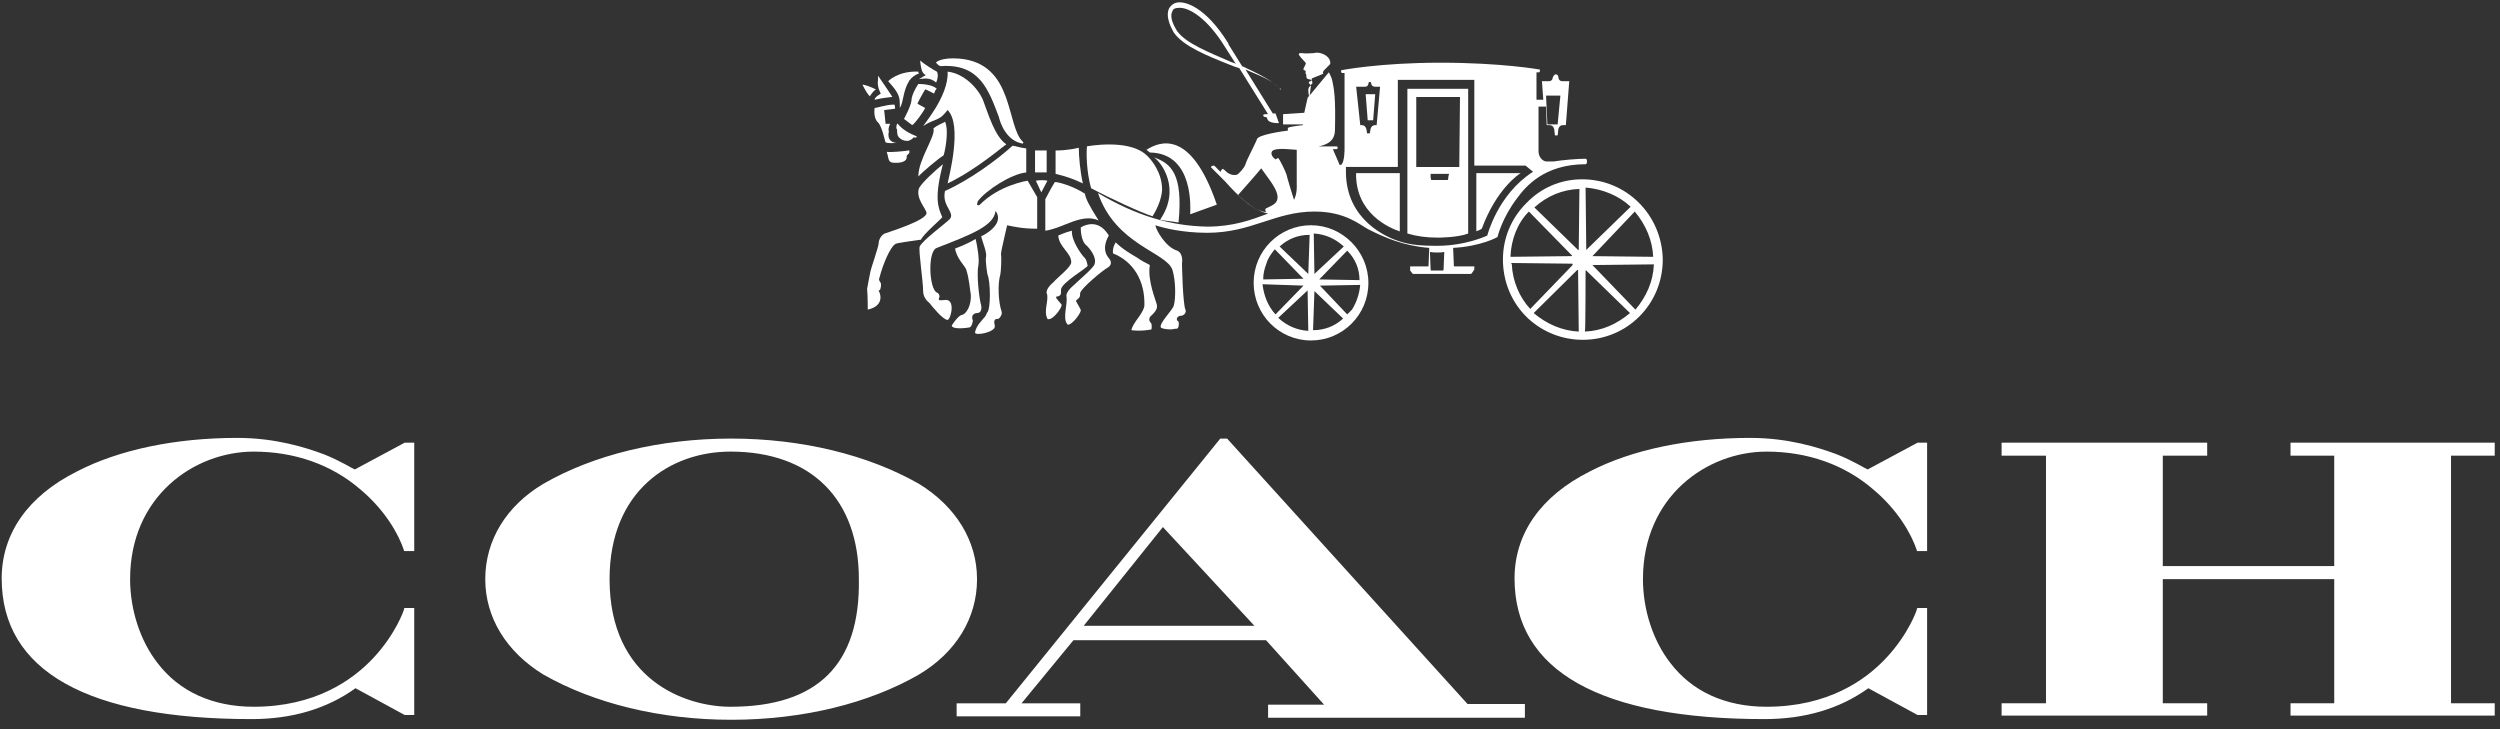 <svg xmlns="http://www.w3.org/2000/svg" width="144" height="42" viewBox="0 0 144 42" fill="none"><rect x="0" y="0" width="144" height="42" fill="#333333" stroke="none"/><g clip-path="url(#clip0_141_1100)"><path d="M52.933 27.869C50.022 26.21 46.205 25.262 42.114 25.262C37.983 25.262 34.167 26.21 31.295 27.869C29.17 29.133 27.951 31.109 27.951 33.361C27.951 35.573 29.17 37.548 31.295 38.852C34.206 40.511 38.022 41.459 42.114 41.459C46.245 41.459 50.061 40.511 52.933 38.852C55.057 37.588 56.277 35.612 56.277 33.361C56.277 31.148 55.057 29.173 52.933 27.869ZM42.075 40.709C39.478 40.709 35.111 39.168 35.111 33.361C35.111 28.264 38.612 26.012 42.075 26.012C46.756 26.012 49.471 28.778 49.471 33.361C49.55 38.259 47.11 40.709 42.075 40.709Z" fill="white"></path><path d="M143.697 26.247V25.496H131.934V26.247H134.452V32.607H124.577V26.247H127.134V25.614V25.496H115.292V26.247H117.849V40.508H115.292V41.219H127.134V40.508H124.577V33.358H134.452V40.508H131.934V41.219H143.619H143.697V40.508H141.179V26.247H143.697Z" fill="white"></path><path d="M70.681 25.262H70.288L57.934 40.511H55.102V41.262H62.223V40.511H58.839L61.829 36.877H72.924L76.268 40.59H73.042V41.341H87.834V40.551H84.53L70.681 25.262ZM62.419 36.047L66.983 30.358L72.255 36.047H62.419Z" fill="white"></path><path d="M20.437 27.04C20.241 26.961 19.65 26.566 18.667 26.171C17.605 25.776 15.874 25.223 13.67 25.223C10.13 25.223 6.864 25.894 4.425 27.159C1.592 28.581 0.097 30.753 0.097 33.321C0.097 38.655 5.055 41.42 14.497 41.42C16.818 41.42 18.824 40.828 20.477 39.642L23.309 41.183H23.86V35.02H23.309L23.27 35.06V35.099C23.27 35.139 22.798 36.521 21.5 37.904C20.319 39.168 18.155 40.709 14.615 40.709C12.254 40.709 10.326 39.84 9.067 38.181C8.084 36.916 7.494 35.139 7.494 33.361C7.494 28.581 11.192 26.013 14.615 26.013C16.975 26.013 19.1 26.763 20.752 28.186C22.168 29.371 22.955 30.753 23.27 31.702V31.741H23.86V25.499H23.309L20.437 27.04Z" fill="white"></path><path d="M107.578 27.04C107.381 26.961 106.791 26.566 105.808 26.171C104.745 25.776 103.014 25.223 100.811 25.223C97.27 25.223 94.005 25.894 91.566 27.159C88.733 28.581 87.238 30.753 87.238 33.321C87.238 38.655 92.195 41.42 101.637 41.42C103.958 41.42 105.965 40.828 107.617 39.642L110.45 41.183H111.001V35.02H110.45L110.411 35.06V35.099C110.411 35.139 109.938 36.521 108.64 37.904C107.46 39.168 105.296 40.709 101.755 40.709C99.395 40.709 97.467 39.84 96.208 38.181C95.225 36.916 94.634 35.139 94.634 33.361C94.634 28.581 98.332 26.013 101.755 26.013C104.116 26.013 106.24 26.763 107.893 28.186C109.309 29.371 110.096 30.753 110.411 31.702V31.741H111.001V25.499H110.45L107.578 27.04Z" fill="white"></path><path d="M80.628 13.329V9.972H78.11C78.071 12.302 80.038 13.132 80.628 13.329Z" fill="white"></path><path d="M84.997 13.329C85.076 13.29 85.194 13.29 85.351 13.171C86.216 10.841 87.515 10.011 87.593 9.972C86.807 9.972 85.626 9.972 85.036 9.972V13.329H84.997Z" fill="white"></path><path d="M59.978 11.08L60.332 10.408C60.136 10.369 59.9 10.369 59.664 10.408L59.978 11.08Z" fill="white"></path><path d="M62.374 10.565C62.217 9.893 62.138 8.985 62.138 8.511C61.47 8.669 60.919 8.669 60.801 8.669V10.012C61.43 10.17 61.784 10.288 62.374 10.565Z" fill="white"></path><path d="M60.288 9.931V8.667C60.209 8.667 59.698 8.667 59.619 8.667V9.931C59.619 9.931 59.776 9.931 59.973 9.931C60.17 9.931 60.288 9.931 60.288 9.931Z" fill="white"></path><path d="M66.386 12.459C66.937 11.59 66.937 10.918 66.937 10.918C66.937 9.97 66.347 9.18 65.954 8.864C64.891 7.995 62.61 8.43 62.61 8.43C62.57 8.785 62.57 9.852 62.846 10.839C63.869 11.393 65.757 12.262 66.386 12.459Z" fill="white"></path><path d="M63.868 13.567C63.632 13.172 63.12 12.619 62.255 13.093C62.255 13.093 62.216 13.883 62.609 14.16C62.766 14.318 63.199 14.831 63.042 15.226C63.002 15.424 62.058 16.214 61.822 16.451C61.35 16.846 61.429 17.083 61.429 17.083C61.507 17.518 61.193 18.308 61.468 18.663C61.508 18.703 61.508 18.703 61.508 18.703C61.783 18.703 62.255 18.031 62.255 17.873C62.255 17.794 61.98 17.399 61.98 17.32C62.019 17.241 62.058 17.281 62.176 17.123C62.216 17.083 62.216 16.925 62.216 16.886C62.255 16.609 63.553 15.542 63.789 15.424C64.183 15.187 63.868 14.871 63.868 14.871C63.396 14.318 63.829 13.646 63.868 13.567Z" fill="white"></path><path d="M59.191 10.408C59.191 10.408 57.578 10.645 56.437 11.791C56.358 11.87 56.28 11.791 56.28 11.791C56.28 11.791 56.28 11.712 56.319 11.593C56.791 10.961 58.247 10.013 59.112 9.934V8.551C58.758 8.512 58.443 8.393 58.325 8.393C57.499 9.144 55.925 10.329 54.431 11.001C54.273 11.751 54.785 12.068 54.785 12.423C54.785 12.502 54.745 12.581 54.706 12.621C54.431 12.897 53.132 13.845 52.975 14.201C52.896 14.438 53.172 16.176 53.172 16.769C53.172 17.203 53.526 17.44 53.526 17.44C53.683 17.638 54.312 18.428 54.588 18.428C54.785 18.349 55.06 17.164 54.391 17.282C54.037 17.322 54.037 17.282 54.116 17.085C54.116 17.006 54.076 16.887 53.958 16.848C53.526 16.65 53.408 14.477 53.958 14.28C55.886 13.529 57.263 13.016 57.342 12.146C57.932 12.937 56.555 13.608 56.516 13.608C56.594 13.964 56.87 14.556 56.791 14.833C56.752 15.03 56.87 15.781 56.87 15.781C57.066 16.216 57.066 17.796 56.87 17.993C56.83 18.033 56.791 18.191 56.712 18.27C56.555 18.468 56.24 18.744 56.161 19.139C56.122 19.376 57.342 19.139 57.303 18.784C57.303 18.704 57.224 18.547 57.303 18.428C57.342 18.349 57.46 18.389 57.538 18.349C57.617 18.27 57.735 18.112 57.696 17.954C57.499 17.401 57.46 16.334 57.617 15.821C57.657 15.663 57.696 14.872 57.657 14.635C57.657 14.438 58.011 13.016 58.011 12.976C58.404 13.055 58.876 13.174 59.742 13.174C59.742 12.739 59.742 12.581 59.742 11.356L59.191 10.408Z" fill="white"></path><path d="M63.279 12.697C62.728 11.828 62.531 11.433 62.492 11.156C61.744 10.682 60.958 10.485 60.761 10.485C60.603 10.722 60.21 11.472 60.21 11.472C60.21 12.697 60.21 12.855 60.21 13.29C61.272 13.132 62.295 12.262 63.279 12.697Z" fill="white"></path><path d="M66.821 12.658C67.214 12.737 67.411 12.737 67.883 12.816C68.158 10.011 67.45 9.418 66.467 9.063C66.899 9.339 68.04 10.88 66.821 12.658Z" fill="white"></path><path d="M51.203 7.564C51.163 7.525 51.163 7.327 51.281 7.13C51.242 7.13 51.006 7.13 51.006 7.13C51.006 7.13 51.006 7.13 51.006 7.09L50.927 6.34L51.557 6.261C51.557 6.261 51.557 6.103 51.517 6.024C51.045 6.024 50.495 6.221 50.376 6.221C50.298 6.853 50.573 7.051 50.573 7.051C50.809 7.288 50.967 8.117 51.006 8.196C51.163 8.275 51.478 8.236 51.635 8.236C51.006 8.157 51.203 7.564 51.203 7.564Z" fill="white"></path><path d="M54.434 7.008C54.355 7.087 53.961 7.205 53.765 7.403C53.922 7.798 52.899 9.181 52.899 10.129C52.899 10.168 52.899 10.129 52.899 10.168C53.096 9.931 54.04 9.141 54.355 8.944C54.512 8.391 54.63 7.403 54.434 7.008Z" fill="white"></path><path d="M51.081 8.746C51.081 8.746 51.081 8.785 51.121 8.904C51.2 9.259 51.2 9.378 51.554 9.378C51.593 9.378 52.301 9.417 52.222 8.983C52.222 8.943 52.419 8.825 52.38 8.746C52.38 8.588 52.34 8.667 52.34 8.667C52.104 8.706 51.318 8.785 51.081 8.746Z" fill="white"></path><path d="M50.733 5.389C50.497 5.547 50.379 5.626 50.379 5.744C50.418 5.744 50.575 5.705 50.772 5.665C50.851 5.665 50.969 5.626 51.047 5.626C51.126 5.626 51.283 5.586 51.402 5.586C51.126 5.152 50.575 4.362 50.575 4.362C50.575 4.362 50.575 4.401 50.575 4.599C50.497 4.994 50.733 5.389 50.733 5.389Z" fill="white"></path><path d="M54.272 12.501C54.035 11.947 53.799 11.434 54.311 9.459C53.878 9.814 53.131 10.486 52.934 10.841C52.737 11.434 53.327 11.987 53.367 12.263C53.406 12.698 51.045 13.409 50.967 13.449C50.77 13.528 50.613 13.804 50.613 14.002C50.613 14.199 50.141 15.542 50.141 15.621C50.101 15.78 49.944 16.649 49.944 16.649C49.983 16.925 49.983 17.834 49.983 17.834C51.045 17.597 50.652 16.767 50.613 16.767C50.613 16.728 50.652 16.728 50.691 16.688C50.731 16.609 50.77 16.412 50.731 16.293C50.573 16.096 50.652 16.017 50.652 16.017C50.849 15.226 51.282 14.199 51.596 14.041C51.636 14.002 52.737 13.844 53.052 13.804C53.17 13.488 54.311 12.54 54.272 12.501Z" fill="white"></path><path d="M62.491 14.87C62.255 14.633 61.704 13.842 61.743 13.289C61.389 13.368 60.956 13.566 60.956 13.566C60.996 14.238 61.704 14.554 61.704 15.107C61.704 15.383 60.917 15.976 60.681 16.252C60.209 16.647 60.288 16.884 60.288 16.884C60.445 17.24 60.091 17.912 60.327 18.346C60.327 18.386 60.366 18.386 60.406 18.386C60.681 18.386 61.153 17.754 61.153 17.556C61.153 17.517 60.681 17.082 60.878 17.082C61.153 17.043 61.114 16.884 61.114 16.687C61.114 16.292 62.648 15.423 62.648 15.304C62.609 15.107 62.569 14.949 62.491 14.87Z" fill="white"></path><path d="M55.014 14.316C55.093 14.87 55.565 15.304 55.644 15.502C55.84 16.055 55.88 16.845 55.919 16.963C55.959 17.556 55.683 18.109 55.368 18.149C55.211 18.188 54.818 18.702 54.818 18.781C54.975 19.018 55.84 18.86 55.84 18.86C55.998 18.82 56.037 18.465 56.037 18.465C55.88 18.07 56.234 18.03 56.273 18.03C56.627 18.03 56.509 17.556 56.509 17.556C56.431 17.358 56.234 15.897 56.352 15.304C56.431 14.909 56.273 14.079 56.195 13.763C55.919 13.921 55.644 14.079 55.014 14.316Z" fill="white"></path><path d="M66.037 8.627C66.076 8.666 66.234 8.785 66.234 8.785C68.83 8.825 68.555 12.143 68.555 12.341L70.089 11.787C68.594 7.402 66.785 8.153 66.037 8.627Z" fill="white"></path><path d="M66.625 17.517C66.586 17.319 66.075 16.134 66.232 15.265C66.153 15.226 65.681 14.989 65.484 14.831C65.209 14.672 64.658 14.356 64.265 13.961C64.265 13.961 64.068 14.238 64.108 14.594C65.288 15.068 65.957 16.174 65.917 17.596C65.917 17.872 65.445 18.465 65.445 18.465C65.17 18.86 65.17 19.018 65.17 19.018C65.721 19.097 66.311 18.979 66.311 18.979C66.35 18.939 66.35 18.702 66.311 18.623C66.035 18.346 66.35 18.149 66.35 18.149C66.547 17.951 66.704 17.754 66.625 17.517Z" fill="white"></path><path d="M53.922 4.756C54.079 4.4 54.001 4.163 53.961 4.124C53.804 4.045 53.214 3.689 53.017 3.492C52.978 3.492 53.056 3.926 53.096 4.045C53.175 4.282 53.332 4.321 53.332 4.321C53.332 4.321 53.056 4.479 52.938 4.558C53.096 4.558 53.529 4.4 53.922 4.756Z" fill="white"></path><path d="M52.541 7.206C52.698 7.127 53.209 6.416 53.288 6.219L52.855 5.981C52.855 5.981 52.855 5.981 52.855 5.942C53.092 5.468 53.288 5.152 53.288 5.152C53.288 5.152 53.288 5.152 53.328 5.152L53.8 5.389C53.878 5.191 53.878 5.191 53.957 5.112C53.721 4.875 53.131 4.836 52.895 4.836C52.737 5.073 52.501 5.507 52.501 5.784C52.462 6.14 52.069 6.851 52.069 6.851L52.541 7.206Z" fill="white"></path><path d="M51.712 7.13C51.672 7.09 51.633 7.209 51.633 7.327C51.594 7.406 51.672 7.406 51.672 7.485C51.672 7.643 51.672 7.841 51.83 7.959C51.908 8.038 52.066 8.117 52.263 8.117C52.302 8.117 52.499 8.078 52.617 7.92C52.656 7.88 52.695 7.959 52.774 7.92C52.813 7.88 52.813 7.841 52.774 7.841C52.459 7.722 51.987 7.485 51.712 7.13Z" fill="white"></path><path d="M57.534 6.733C57.612 7.088 57.967 8.116 58.911 8.274L58.95 8.195C57.927 7.326 58.478 3.651 55.252 3.375C54.229 3.296 53.914 3.572 53.914 3.612C53.914 3.612 54.072 3.809 54.19 3.809C56.432 3.651 56.944 5.192 57.534 6.733Z" fill="white"></path><path d="M56.628 5.784C56.353 5.112 55.566 4.243 54.583 4.125C54.661 5.586 53.048 7.325 53.206 7.246C53.599 6.969 53.835 6.969 54.15 6.772C54.307 6.693 54.583 6.337 54.583 6.337C55.448 7.206 54.661 10.169 54.583 10.564C56.235 9.774 57.769 8.431 57.966 8.312C57.297 7.878 56.904 6.495 56.628 5.784Z" fill="white"></path><path d="M50.103 5.549C50.143 5.47 50.34 5.193 50.458 5.154C50.3 5.075 49.867 4.877 49.671 4.877C49.671 4.838 49.867 5.312 50.103 5.549Z" fill="white"></path><path d="M84.567 5.115H81.065V13.45C81.616 13.608 82.128 13.687 82.836 13.687C82.836 13.687 83.977 13.687 84.567 13.45C84.567 11.475 84.567 5.115 84.567 5.115ZM83.426 10.171C83.426 10.329 83.387 10.369 83.387 10.369H82.915H82.442C82.442 10.369 82.403 10.29 82.403 10.171C82.403 10.132 82.403 10.013 82.403 10.013H83.465L83.426 10.171ZM84.055 9.618C84.055 9.618 83.583 9.618 82.796 9.618C82.049 9.618 81.577 9.618 81.577 9.618V5.589H84.095L84.055 9.618Z" fill="white"></path><path d="M79.094 6.928L79.212 5.427H78.662L78.78 6.928H79.094Z" fill="white"></path><path d="M75.321 5.627L75.125 6.496L73.905 6.575V7.167H75.046V7.207C75.046 7.207 74.299 7.286 74.18 7.365C74.18 7.365 74.18 7.444 74.18 7.523C73.826 7.562 72.528 7.76 72.41 7.997C72.331 8.234 71.781 9.261 71.741 9.459C71.663 9.696 71.348 10.012 71.269 10.051C71.112 10.13 70.797 10.051 70.64 9.893C70.6 9.854 70.443 9.696 70.404 9.735C70.364 9.775 70.325 9.814 70.325 9.893C70.168 9.814 70.089 9.656 69.932 9.538C69.932 9.538 69.853 9.538 69.774 9.577C69.735 9.617 69.774 9.656 69.774 9.656C70.01 9.893 70.325 10.209 70.6 10.486C71.269 11.236 72.135 12.106 73.04 12.303C72.095 12.659 71.033 13.054 69.538 13.054C67.414 13.014 65.447 12.422 63.243 11.118C64.266 14.12 67.178 14.515 67.532 15.543C67.728 16.175 67.728 17.202 67.61 17.597C67.571 17.834 66.745 18.624 66.863 18.861C66.902 18.94 67.453 19.019 67.65 18.94C67.728 18.94 67.807 18.94 67.846 18.901C67.886 18.861 67.925 18.624 67.886 18.545C67.886 18.506 67.807 18.466 67.807 18.466C67.728 18.308 67.886 18.19 68.004 18.19C68.201 18.19 68.358 17.992 68.279 17.834C68.122 17.439 68.082 15.187 68.082 15.187C68.122 14.911 68.082 14.555 67.807 14.437C67.138 14.239 66.588 13.251 66.548 12.975C67.02 13.133 68.122 13.409 69.538 13.409C72.095 13.409 73.433 12.185 75.715 12.185C77.525 12.185 78.351 12.975 78.823 13.212C79.767 13.686 80.829 14.16 82.324 14.278L82.285 15.266C82.285 15.306 82.285 15.345 82.246 15.345H81.223C81.223 15.345 81.223 15.385 81.223 15.503C81.223 15.543 81.223 15.582 81.223 15.582L81.38 15.78C81.774 15.78 84.37 15.78 84.724 15.78C84.764 15.78 84.882 15.582 84.882 15.582C84.882 15.582 84.921 15.543 84.921 15.503C84.921 15.424 84.921 15.345 84.921 15.345H83.78C83.741 15.345 83.741 15.306 83.741 15.266L83.701 14.278C85.236 14.199 86.219 13.686 86.259 13.646C86.259 13.646 86.495 12.58 87.4 11.395C87.872 10.762 88.934 9.459 91.334 9.459C91.334 9.459 91.412 9.459 91.412 9.301C91.412 9.143 91.334 9.143 91.334 9.143C90.862 9.143 89.957 9.222 89.485 9.301C89.288 9.301 89.13 9.301 89.052 9.301C88.816 9.261 88.619 9.024 88.619 8.708C88.619 8.669 88.619 6.851 88.619 6.14H89.052L89.091 7.207H89.249C89.485 7.207 89.524 7.444 89.524 7.444L89.563 7.799H89.721L89.76 7.444C89.76 7.444 89.799 7.207 90.035 7.207H90.193L90.389 4.678H89.996C89.76 4.678 89.76 4.441 89.76 4.441C89.76 4.441 89.76 4.283 89.603 4.283C89.524 4.283 89.445 4.441 89.445 4.441C89.445 4.441 89.445 4.678 89.209 4.678H88.816L88.894 5.745H88.501C88.501 5.666 88.501 4.165 88.501 4.165H88.658C88.658 4.165 88.698 4.125 88.698 4.086C88.698 4.046 88.698 4.007 88.698 4.007C88.698 4.007 86.534 3.612 82.954 3.612C79.452 3.612 77.249 4.046 77.249 4.046C77.249 4.046 77.249 4.086 77.249 4.125C77.249 4.165 77.288 4.204 77.288 4.204H77.446V8.59C77.446 8.629 77.446 9.261 77.288 9.459C77.249 9.498 77.249 9.498 77.21 9.498C77.131 9.498 77.131 9.459 77.131 9.419C77.052 9.222 76.777 8.629 76.777 8.59H77.013C77.013 8.59 77.052 8.55 77.052 8.511C77.052 8.471 77.013 8.432 77.013 8.432H75.951C76.777 8.274 76.895 7.839 76.895 7.444C76.934 5.666 76.856 5.192 76.738 4.639C76.698 4.441 76.541 4.165 76.541 4.165L75.558 5.35L75.321 5.627ZM89.878 5.508L89.721 7.167H89.13L89.052 5.508H89.878V5.508ZM73.118 11.908C73.079 11.948 72.882 11.987 72.882 12.066C72.882 12.145 72.882 12.145 72.922 12.224C72.371 12.145 71.859 11.75 71.308 11.236C71.348 11.197 72.567 9.814 72.646 9.696C72.803 9.933 73.236 10.486 73.315 10.644C73.866 11.513 73.472 11.75 73.118 11.908ZM74.535 11.513C74.456 11.276 74.141 10.249 74.102 10.051C74.023 9.814 73.708 9.182 73.63 9.103C73.59 9.103 73.472 9.182 73.472 9.182C73.472 9.182 73.118 8.945 73.276 8.708C73.472 8.471 74.495 8.629 74.692 8.629V10.644C74.692 10.683 74.731 11.118 74.535 11.513ZM78.626 4.995C78.823 4.995 78.823 4.797 78.823 4.797C78.823 4.797 78.823 4.718 78.902 4.718C78.98 4.718 78.98 4.797 78.98 4.797C78.98 4.797 78.98 4.995 79.216 4.995H79.492L79.295 7.207H79.216C78.98 7.207 78.941 7.444 78.941 7.444L78.902 7.681H78.744L78.705 7.444C78.705 7.444 78.665 7.207 78.43 7.207H78.351L78.115 4.995H78.626V4.995ZM83.15 15.503C83.15 15.543 83.15 15.582 83.111 15.582H82.442C82.403 15.582 82.403 15.543 82.403 15.503L82.364 14.515C82.56 14.555 83.032 14.555 83.19 14.515L83.15 15.503ZM85.668 13.567C85.668 13.567 84.449 14.16 82.757 14.16C81.97 14.16 81.223 14.12 80.554 13.883C79.924 13.686 77.525 12.698 77.525 9.893V9.617H80.515V4.599H84.921V9.538H87.872L88.304 9.893C86.258 11.197 85.668 13.567 85.668 13.567Z" fill="white"></path><path d="M73.746 5.152C73.353 4.678 72.566 4.283 71.543 3.809L70.756 2.545C70.756 2.545 70.756 2.545 70.756 2.505C69.379 0.293 68.238 0.135 67.963 0.135H67.923C67.648 0.135 67.451 0.293 67.333 0.491C67.176 0.846 67.294 1.32 67.609 1.873C68.159 2.663 69.537 3.216 70.835 3.73C71.031 3.809 71.228 3.888 71.386 3.928L73.038 6.574H72.999C72.92 6.574 72.723 6.574 72.763 6.653C72.802 6.812 72.959 6.653 72.999 6.851C73.077 7.128 73.667 7.088 73.667 7.088L73.471 6.535H73.313L71.74 4.007C72.566 4.362 73.313 4.639 73.667 5.073L73.707 5.113C73.746 5.113 73.746 5.113 73.746 5.073C73.785 5.192 73.785 5.192 73.746 5.152ZM70.913 3.572C69.654 3.019 68.317 2.505 67.805 1.794C67.53 1.36 67.373 0.925 67.53 0.649C67.569 0.491 67.727 0.451 67.923 0.451C67.923 0.451 67.924 0.451 67.963 0.451C68.514 0.451 69.537 1.044 70.559 2.703L71.189 3.691C71.11 3.612 70.992 3.612 70.913 3.572Z" fill="white"></path><path d="M52.891 4.124C51.71 4.084 51.159 4.677 51.159 4.677C51.159 4.677 51.553 5.111 51.632 5.269C51.868 5.625 51.828 5.941 51.828 6.218C52.064 5.862 51.986 5.269 52.379 4.637C52.536 4.44 52.733 4.282 52.93 4.242C52.891 4.163 52.891 4.163 52.891 4.124Z" fill="white"></path><path d="M75.438 5.509L75.517 4.877L75.595 4.798L75.556 4.521L76.225 4.245C76.186 4.166 76.186 4.166 76.264 4.047C76.304 4.008 76.54 3.771 76.618 3.692C76.697 3.257 76.067 2.941 75.674 3.06C75.517 3.06 75.202 3.099 75.005 3.06C74.966 3.06 74.848 3.06 74.848 3.06L74.809 3.139C74.809 3.178 75.084 3.494 75.202 3.613C75.281 3.692 74.966 4.008 75.123 4.047C75.123 4.047 75.202 4.047 75.202 4.087C75.202 4.087 75.202 4.166 75.202 4.245L75.241 4.284C75.241 4.324 75.241 4.482 75.281 4.521C75.32 4.561 75.556 4.6 75.556 4.6C75.556 4.6 75.556 4.6 75.556 4.64L75.477 4.679C75.438 4.679 75.32 4.758 75.438 4.837C75.477 4.877 75.517 4.916 75.517 4.916C75.477 4.956 75.359 4.995 75.359 5.193C75.359 5.39 75.399 5.549 75.438 5.628V5.509V5.509Z" fill="white"></path><path d="M75.514 12.974C73.705 12.974 72.21 14.436 72.21 16.293C72.21 18.11 73.665 19.611 75.514 19.611C77.324 19.611 78.819 18.149 78.819 16.293C78.819 14.476 77.324 12.974 75.514 12.974ZM75.751 15.74L75.711 15.779L75.672 13.448C76.301 13.488 76.891 13.725 77.403 14.199L75.751 15.74ZM75.711 16.767L77.364 18.347C76.891 18.782 76.301 19.019 75.632 19.019L75.711 16.767ZM78.308 16.135L75.987 16.095L77.6 14.436C78.072 14.91 78.308 15.503 78.308 16.135ZM77.6 18.11L76.026 16.451L78.347 16.411C78.308 16.885 78.15 17.399 77.875 17.834C77.796 17.913 77.678 18.031 77.6 18.11ZM75.082 16.056L72.76 16.095C72.76 15.74 72.839 15.463 72.957 15.147C73.036 14.87 73.233 14.594 73.429 14.357L74.964 15.937L75.082 16.056ZM75.318 16.727C75.318 16.727 75.318 16.688 75.318 16.727L75.357 19.058C74.728 19.019 74.138 18.782 73.626 18.308L75.318 16.727ZM75.357 15.779L73.705 14.199C74.177 13.764 74.767 13.527 75.436 13.527L75.357 15.779ZM75.082 16.451C75.121 16.451 75.082 16.451 75.082 16.451L73.469 18.11C73.036 17.636 72.8 17.043 72.721 16.372L75.082 16.451Z" fill="white"></path><path d="M91.133 10.328C89.913 10.328 88.772 10.803 87.907 11.711C87.041 12.58 86.569 13.726 86.569 14.951C86.569 16.136 87.002 17.282 87.828 18.151C87.867 18.19 87.907 18.23 87.985 18.309L88.025 18.348C88.89 19.138 89.992 19.573 91.172 19.573C93.729 19.573 95.775 17.518 95.775 14.951C95.736 12.383 93.69 10.328 91.133 10.328ZM93.926 11.909L91.408 14.358L91.369 14.398V14.358L91.329 10.803C92.313 10.882 93.257 11.277 93.926 11.909ZM91.329 15.583C91.329 15.583 91.329 15.543 91.369 15.583L93.887 18.032C93.139 18.664 92.274 19.059 91.29 19.099C91.329 19.099 91.329 15.583 91.329 15.583ZM91.723 14.753L94.162 12.185C94.792 12.936 95.185 13.844 95.224 14.793L91.723 14.753ZM91.723 15.267L95.264 15.227C95.224 16.215 94.831 17.084 94.201 17.835L91.723 15.267ZM90.936 14.358C90.936 14.358 90.936 14.437 90.897 14.398L88.379 11.948C89.126 11.277 89.992 10.921 90.975 10.882L90.936 14.358ZM90.857 15.543C90.857 15.543 90.897 15.543 90.897 15.583L90.936 19.099C89.992 19.059 89.087 18.664 88.34 18.032L90.857 15.543ZM90.503 14.674L90.543 14.714C90.582 14.753 90.503 14.753 90.503 14.753L87.002 14.793C87.041 13.805 87.395 12.857 88.064 12.185L90.503 14.674ZM87.041 15.148L90.543 15.188C90.582 15.188 90.582 15.188 90.582 15.227V15.267L88.143 17.795C87.513 17.123 87.12 16.175 87.081 15.227L87.041 15.148Z" fill="white"></path></g><defs><clipPath id="clip0_141_1100"><rect width="143.599" height="41.323" fill="white" transform="translate(0.097 0.135)"></rect></clipPath></defs></svg>